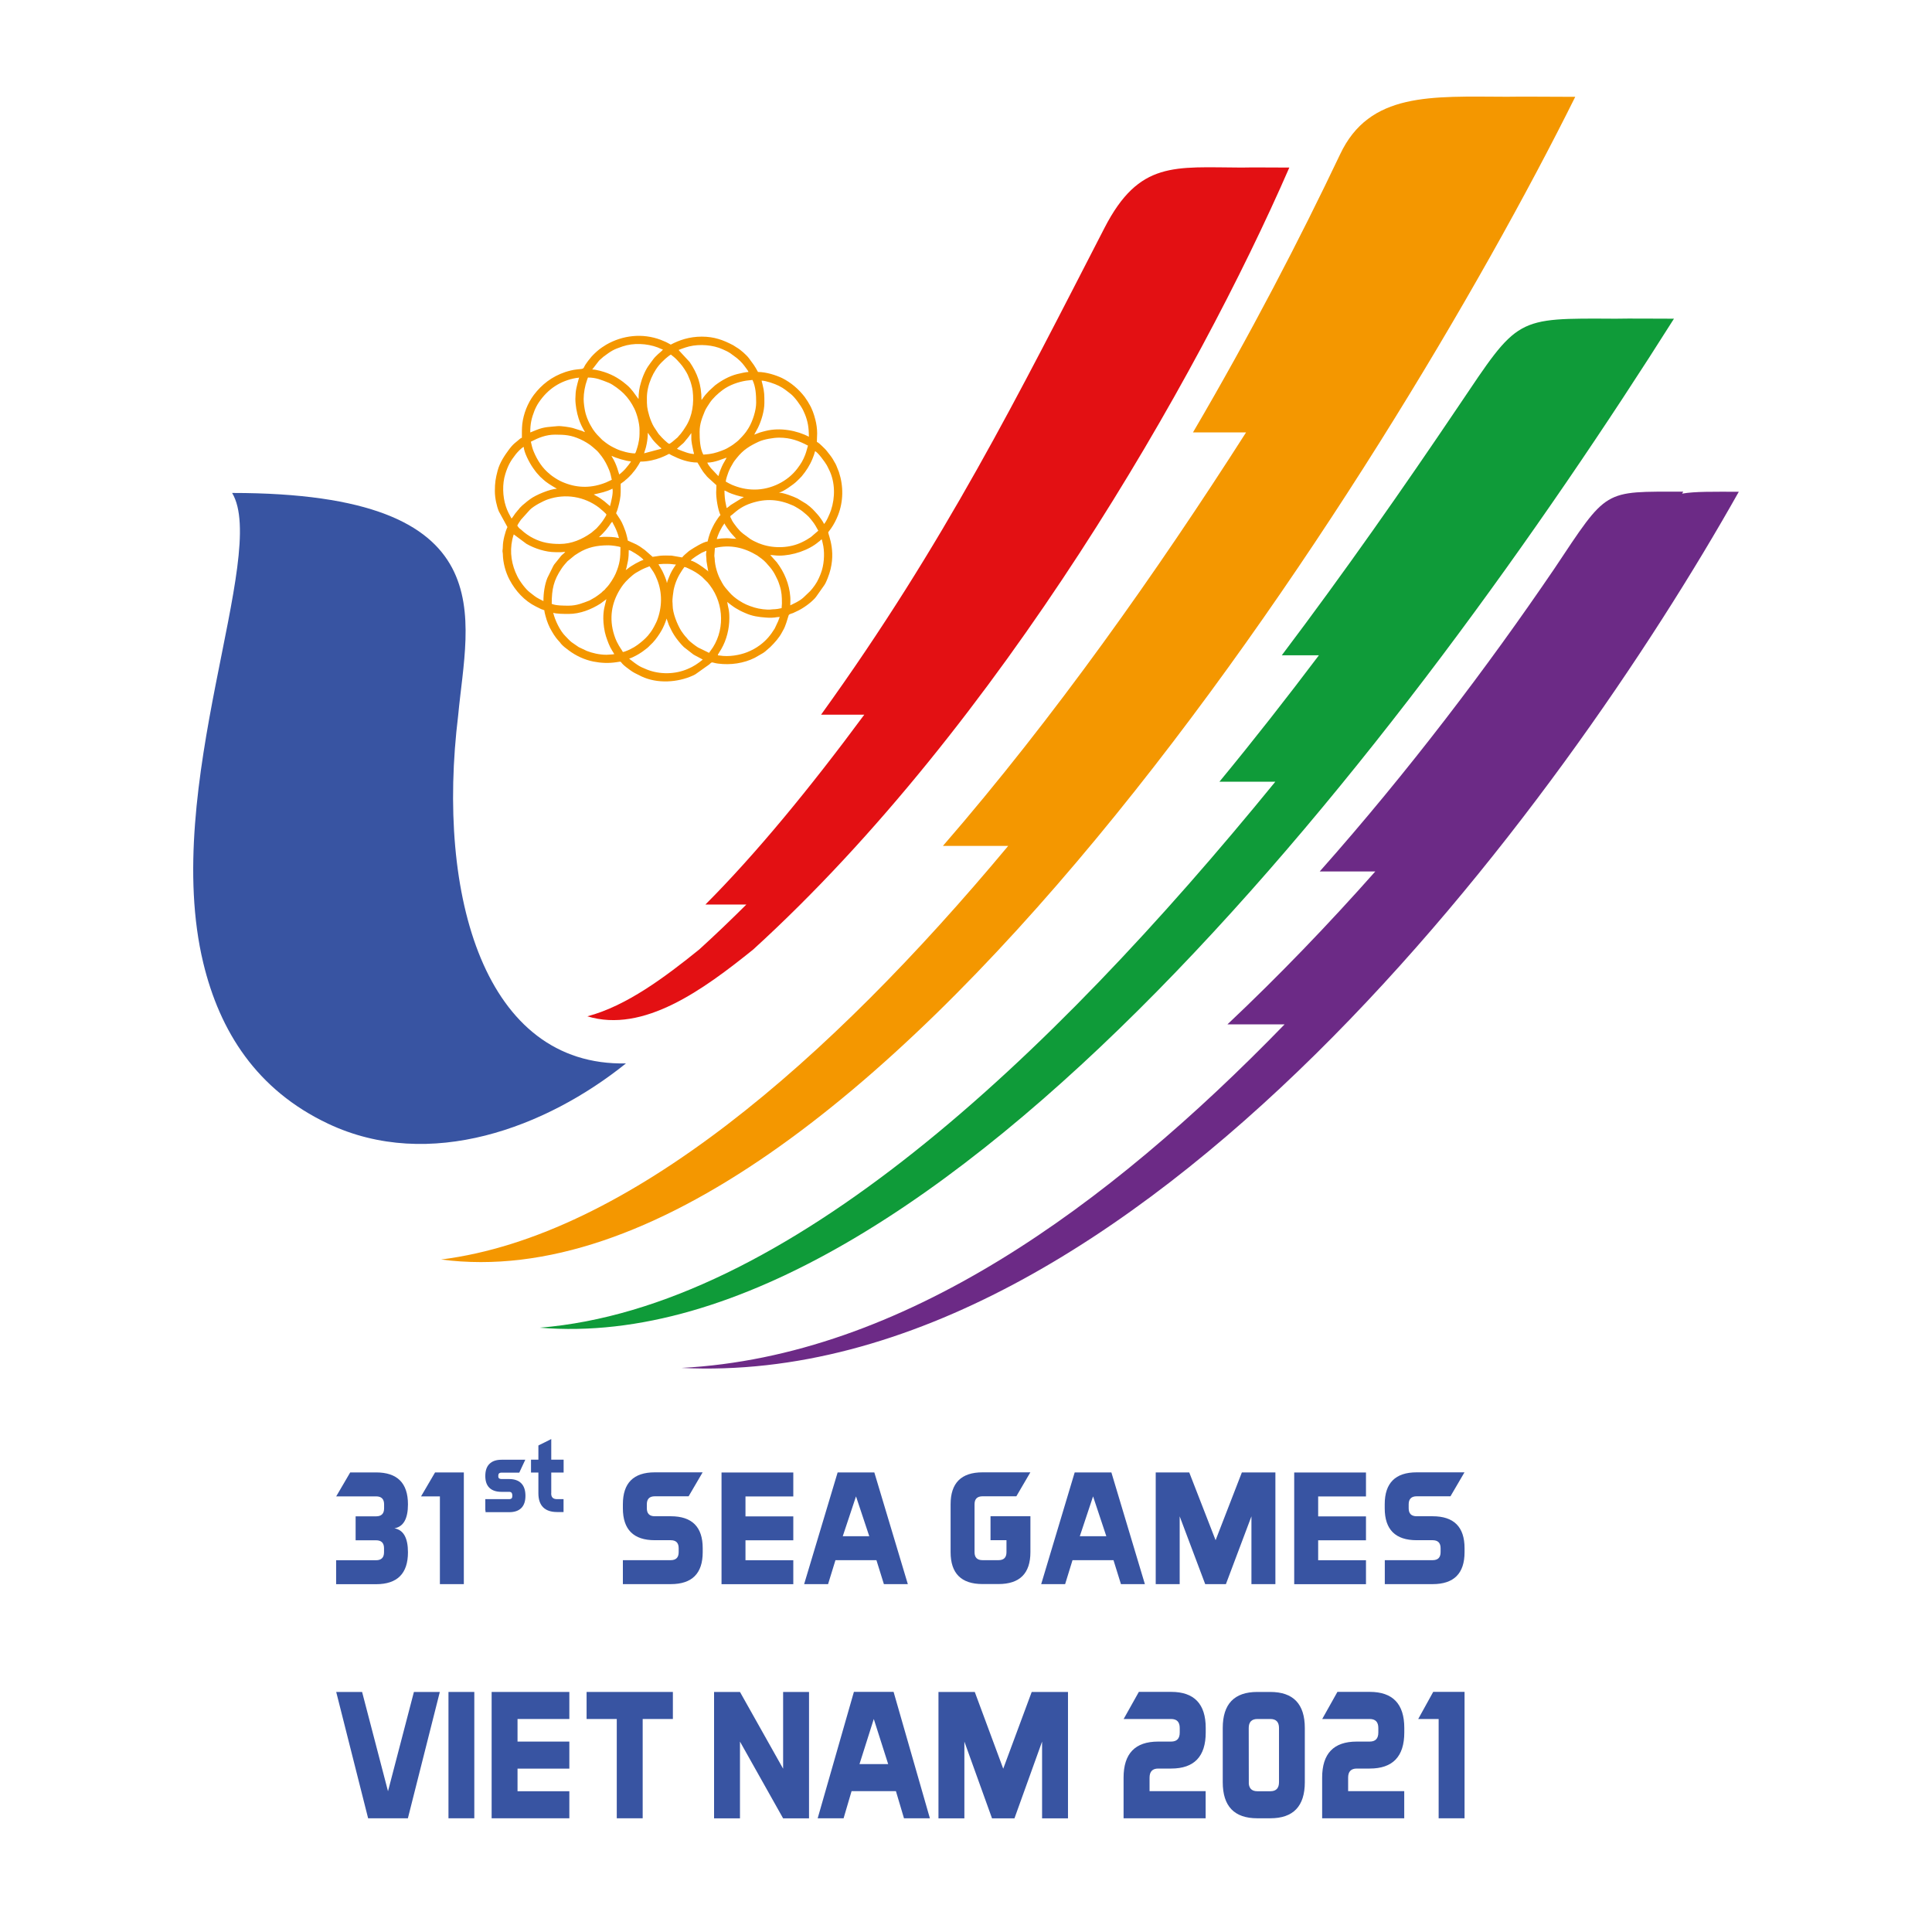 <svg width="100" height="100" viewBox="0 0 100 100" fill="none" xmlns="http://www.w3.org/2000/svg">
<path fill-rule="evenodd" clip-rule="evenodd" d="M32.4 55.042C25.1 55.198 22.566 46.397 23.716 37.018C24.18 32.008 26.304 25.515 12.015 25.515C13.925 28.705 8.32 40.711 10.522 49.844C11.376 53.384 13.282 56.414 16.988 58.165C22.239 60.645 28.276 58.356 32.4 55.042Z" fill="#3854A2"/>
<path d="M90 25.453C81.004 41.448 58.818 71.973 35.273 70.803C46.7 70.203 57.302 62.486 66.489 53.022H63.531C66.216 50.491 68.773 47.828 71.186 45.106H68.309C72.92 39.908 77.005 34.503 80.443 29.45C83.234 25.265 82.945 25.449 87.123 25.449L87.065 25.55C87.739 25.433 88.632 25.453 90 25.453Z" fill="#6C2A86"/>
<path d="M86.644 16.496C73.072 37.974 48.443 70.44 27.937 68.721C40.64 67.695 54.246 54.889 66.01 40.462H63.117C64.883 38.321 66.598 36.129 68.266 33.918H66.345C69.588 29.621 72.644 25.25 75.497 21.015C78.607 16.398 78.4 16.468 83.623 16.496C84.422 16.48 85.404 16.496 86.644 16.496Z" fill="#0F9B39"/>
<path d="M48.809 43.78C54.543 37.17 59.879 29.609 64.497 22.38H61.749C64.719 17.314 67.311 12.311 69.358 7.999C70.882 4.754 74.078 4.996 77.995 5.008C78.907 4.992 80.053 5.012 81.534 5.012C71.946 24.31 44.568 68.05 22.831 65.192C32.474 63.975 42.885 54.94 52.184 43.784H48.809V43.78Z" fill="#F49700"/>
<path d="M66.735 8.673C61.987 19.588 51.771 37.498 38.987 49.145C36.403 51.228 33.308 53.489 30.4 52.604C32.423 52.074 34.427 50.569 36.192 49.145C37.019 48.393 37.829 47.617 38.632 46.818H36.512C39.12 44.205 41.926 40.793 44.736 36.991H42.499C48.895 28.12 52.734 20.399 57.17 11.793C58.967 8.307 60.802 8.662 64.263 8.673C64.883 8.658 65.678 8.673 66.735 8.673Z" fill="#E31013"/>
<path fill-rule="evenodd" clip-rule="evenodd" d="M18.411 78.485H19.467C19.74 78.485 19.881 78.348 19.881 78.072V77.865C19.881 77.592 19.744 77.452 19.467 77.452H17.402L18.127 76.212H19.463C20.563 76.212 21.116 76.761 21.116 77.865C21.116 78.61 20.882 79.023 20.415 79.105C20.882 79.187 21.116 79.6 21.116 80.345C21.116 81.445 20.567 81.998 19.463 81.998H17.398V80.758H19.463C19.736 80.758 19.877 80.622 19.877 80.345V80.138C19.877 79.861 19.74 79.725 19.463 79.725H18.407V78.485H18.411Z" fill="#3854A2"/>
<path fill-rule="evenodd" clip-rule="evenodd" d="M22.769 77.452H21.794L22.519 76.212H24.008V81.994H22.769V77.452Z" fill="#3854A2"/>
<path fill-rule="evenodd" clip-rule="evenodd" d="M32.24 81.994V80.754H34.715C34.988 80.754 35.128 80.618 35.128 80.341V80.134C35.128 79.858 34.992 79.721 34.715 79.721H33.893C32.794 79.721 32.24 79.171 32.24 78.068V77.861C32.24 76.761 32.79 76.208 33.893 76.208H36.368L35.643 77.448H33.893C33.62 77.448 33.48 77.584 33.48 77.861V78.068C33.48 78.341 33.616 78.481 33.893 78.481H34.719C35.818 78.481 36.372 79.031 36.372 80.134V80.341C36.372 81.441 35.822 81.994 34.719 81.994H32.24ZM41.061 78.485V79.725H38.586V80.758H41.061V81.998H37.346V76.215H41.061V77.456H38.586V78.489H41.061V78.485ZM46.989 81.994H45.75L45.364 80.754H43.243L42.861 81.994H41.622L43.356 76.212H45.255L46.989 81.994ZM43.621 79.514H44.993L44.307 77.452L43.621 79.514ZM50.442 80.341C50.442 80.614 50.579 80.754 50.856 80.754H51.682C51.955 80.754 52.095 80.618 52.095 80.341V79.721H51.269V78.481H53.334V80.337C53.334 81.437 52.785 81.99 51.682 81.99H50.856C49.756 81.99 49.203 81.441 49.203 80.337V77.861C49.203 76.761 49.752 76.208 50.856 76.208H53.331L52.606 77.448H50.856C50.583 77.448 50.442 77.584 50.442 77.861V80.341ZM59.259 81.994H58.02L57.634 80.754H55.513L55.131 81.994H53.892L55.626 76.212H57.525L59.259 81.994ZM55.891 79.514H57.263L56.577 77.452L55.891 79.514ZM59.82 76.212H61.555L62.919 79.721L64.279 76.212H66.014V81.994H64.774V78.485L63.453 81.994H62.381L61.06 78.485V81.994H59.82V76.212ZM70.703 78.485V79.725H68.228V80.758H70.703V81.998H66.988V76.215H70.703V77.456H68.228V78.489H70.703V78.485ZM71.677 81.994V80.754H74.152C74.425 80.754 74.565 80.618 74.565 80.341V80.134C74.565 79.858 74.425 79.721 74.152 79.721H73.326C72.227 79.721 71.673 79.171 71.673 78.068V77.861C71.673 76.761 72.223 76.208 73.326 76.208H75.801L75.076 77.448H73.326C73.053 77.448 72.913 77.588 72.913 77.861V78.068C72.913 78.341 73.049 78.481 73.326 78.481H74.152C75.251 78.481 75.805 79.031 75.805 80.134V80.341C75.805 81.441 75.255 81.994 74.152 81.994H71.677Z" fill="#3854A2"/>
<path fill-rule="evenodd" clip-rule="evenodd" d="M32.575 34.082C32.645 34.078 32.852 33.969 32.918 33.934L33.07 33.848C33.316 33.696 33.289 33.696 33.507 33.536C33.561 33.497 33.589 33.454 33.636 33.411C33.846 33.224 33.994 33.025 34.146 32.791L34.236 32.643C34.329 32.487 34.466 32.171 34.501 32.015L34.598 32.284C34.61 32.319 34.614 32.339 34.633 32.378C34.746 32.608 34.75 32.639 34.891 32.869C35.004 33.056 35.245 33.349 35.397 33.493L35.888 33.875C35.962 33.926 36.356 34.117 36.379 34.148C36.34 34.16 36.263 34.234 36.196 34.281C36.032 34.402 35.978 34.429 35.806 34.527L35.588 34.628C34.945 34.905 34.158 34.92 33.495 34.659C33.059 34.488 32.973 34.41 32.622 34.137C32.544 34.082 32.606 34.141 32.575 34.082ZM32.24 33.747C32.166 33.606 32.076 33.517 31.921 33.205C31.835 33.033 31.741 32.729 31.706 32.546C31.535 31.696 31.765 30.931 32.248 30.272C32.392 30.077 32.716 29.769 32.922 29.645L33.207 29.485C33.429 29.375 33.507 29.364 33.62 29.309C33.819 29.605 33.858 29.617 34.014 29.999C34.29 30.682 34.271 31.446 34.006 32.124C33.978 32.195 33.951 32.242 33.92 32.308C33.826 32.495 33.725 32.674 33.589 32.834C33.561 32.865 33.561 32.873 33.534 32.904C33.351 33.107 33.215 33.216 33.004 33.376C32.946 33.419 32.907 33.443 32.84 33.485C32.805 33.509 32.782 33.517 32.747 33.536C32.645 33.602 32.345 33.739 32.24 33.747ZM37.642 31.157C37.67 31.173 37.662 31.173 37.685 31.192L37.845 31.317C37.923 31.376 37.993 31.423 38.071 31.473L38.305 31.606C38.398 31.653 38.472 31.688 38.566 31.727C38.936 31.894 39.26 31.937 39.646 31.965C40.117 32 40.145 31.933 40.359 31.933C40.332 31.988 40.304 32.086 40.281 32.144L40.098 32.534C39.883 32.881 39.665 33.146 39.334 33.392C39.123 33.548 38.928 33.653 38.679 33.755C38.282 33.914 37.712 34.008 37.252 33.93C37.186 33.918 37.136 33.938 37.163 33.875L37.338 33.587C37.607 33.123 37.751 32.542 37.751 31.996C37.755 31.544 37.677 31.442 37.642 31.157ZM35.421 29.348C35.487 29.352 35.577 29.395 35.631 29.422C35.916 29.555 36.095 29.66 36.337 29.859L36.551 30.073C36.578 30.101 36.598 30.116 36.625 30.144L36.75 30.303C37.49 31.282 37.529 32.702 36.769 33.696C36.742 33.731 36.718 33.751 36.707 33.794L36.13 33.513C35.997 33.431 35.748 33.24 35.639 33.131C35.596 33.088 35.588 33.064 35.545 33.017C35.456 32.928 35.319 32.748 35.253 32.643C35.05 32.308 34.816 31.735 34.816 31.329C34.816 31.247 34.809 31.189 34.805 31.134C34.797 31.041 34.844 30.651 34.867 30.537C34.953 30.128 35.101 29.816 35.331 29.477C35.366 29.43 35.393 29.399 35.421 29.348ZM31.227 32.015C31.227 32.273 31.281 32.678 31.363 32.928C31.445 33.173 31.538 33.446 31.683 33.673C31.726 33.739 31.761 33.794 31.796 33.86C31.737 33.86 31.745 33.868 31.714 33.871L31.398 33.891C31.02 33.891 30.65 33.801 30.373 33.692L29.952 33.493L29.586 33.24C29.48 33.162 29.34 32.998 29.274 32.936C28.985 32.655 28.721 32.093 28.635 31.715C28.767 31.777 29.243 31.777 29.43 31.777C30.03 31.777 30.603 31.544 31.086 31.239L31.387 31.013C31.297 31.391 31.227 31.563 31.227 32.015ZM36.656 29.57H36.672L36.66 29.59L36.656 29.57ZM32.4 29.504V29.52L32.38 29.508L32.4 29.504ZM34.084 29.204C34.185 29.204 34.216 29.188 34.321 29.188C34.512 29.188 34.633 29.18 34.816 29.204C34.883 29.212 34.933 29.219 34.988 29.219C34.816 29.477 34.735 29.594 34.618 29.898C34.598 29.945 34.528 30.12 34.528 30.159H34.512C34.512 30.046 34.337 29.664 34.275 29.539C34.251 29.496 34.232 29.473 34.212 29.43C34.193 29.391 34.173 29.36 34.15 29.321C34.138 29.297 34.134 29.294 34.119 29.274L34.084 29.204ZM32.4 29.504C32.4 29.442 32.412 29.438 32.427 29.387L32.505 29.021C32.536 28.841 32.544 28.677 32.544 28.471C32.649 28.494 32.677 28.525 32.762 28.572C32.903 28.65 33.222 28.853 33.308 28.982C33.125 29.024 32.653 29.297 32.509 29.422C32.474 29.45 32.435 29.481 32.4 29.504ZM36.976 28.728L37.003 28.362C37.81 28.174 38.515 28.342 39.194 28.752L39.423 28.919C39.583 29.036 39.731 29.212 39.856 29.36C39.961 29.485 40.051 29.621 40.129 29.773C40.269 30.05 40.265 30.034 40.359 30.319C40.464 30.647 40.472 30.896 40.472 31.239C40.472 31.345 40.456 31.376 40.456 31.477C40.125 31.555 40.063 31.524 39.934 31.544C39.704 31.579 39.279 31.516 39.053 31.446C38.714 31.341 38.527 31.263 38.235 31.072C38.059 30.955 37.884 30.814 37.748 30.654C37.596 30.475 37.498 30.389 37.365 30.148C37.35 30.12 37.35 30.112 37.334 30.085C37.147 29.781 37.003 29.294 36.991 28.919C36.991 28.845 36.968 28.818 36.976 28.728ZM39.868 28.728C40.024 28.728 40.137 28.759 40.328 28.759C41.026 28.759 41.86 28.482 42.374 28.042C42.401 28.018 42.405 28.022 42.429 28.003C42.475 27.964 42.475 27.936 42.538 27.921L42.577 28.089C42.592 28.151 42.604 28.217 42.616 28.272C42.69 28.712 42.647 29.266 42.487 29.676C42.46 29.742 42.44 29.804 42.409 29.867C42.394 29.902 42.382 29.921 42.37 29.953C42.281 30.163 42.09 30.428 41.934 30.596L41.583 30.931C41.33 31.15 41.146 31.204 40.905 31.333C40.905 31.196 40.916 31.021 40.905 30.888C40.854 30.226 40.597 29.617 40.203 29.099L39.868 28.728ZM29.43 31.349C29.188 31.349 28.756 31.349 28.557 31.255C28.557 30.479 28.662 30.034 29.06 29.438C29.145 29.305 29.266 29.169 29.371 29.052L29.746 28.744C29.82 28.697 29.87 28.662 29.948 28.615C30.42 28.326 30.892 28.225 31.496 28.225C31.644 28.225 32.026 28.276 32.115 28.319C32.115 28.888 32.084 29.177 31.866 29.691C31.784 29.882 31.558 30.253 31.394 30.413C31.297 30.51 31.332 30.506 31.231 30.58C31.176 30.619 31.168 30.651 31.098 30.701C30.985 30.783 30.938 30.83 30.802 30.916L30.517 31.079C30.17 31.212 29.863 31.349 29.43 31.349ZM36.656 29.57L36.559 29.492C36.368 29.34 35.978 29.064 35.752 29.013C35.826 28.904 36.204 28.681 36.329 28.607L36.563 28.506C36.563 28.662 36.524 28.58 36.563 28.904C36.57 28.958 36.559 28.997 36.57 29.056L36.656 29.57ZM28.128 31.111C28.058 31.076 27.992 31.044 27.918 31.005C27.699 30.896 27.586 30.779 27.43 30.666C27.212 30.506 26.904 30.089 26.776 29.828C26.483 29.243 26.37 28.588 26.518 27.921C26.534 27.855 26.569 27.71 26.592 27.66L27.247 28.147C27.672 28.393 28.249 28.58 28.752 28.58H29.052C29.149 28.58 29.169 28.564 29.258 28.564C29.196 28.654 29.102 28.697 29.032 28.783C29.009 28.814 29.013 28.814 28.985 28.845L28.681 29.223C28.658 29.258 28.654 29.266 28.635 29.301L28.331 29.917C28.19 30.265 28.128 30.705 28.128 31.111ZM38.102 27.886H38.118L38.106 27.905L38.102 27.886ZM38.102 27.886C37.74 27.886 37.829 27.835 37.338 27.87C37.268 27.874 37.171 27.901 37.1 27.901C37.12 27.823 37.151 27.745 37.178 27.675C37.21 27.593 37.233 27.543 37.272 27.465C37.311 27.387 37.338 27.344 37.377 27.27L37.498 27.09C37.521 27.176 37.763 27.508 37.853 27.609L38.102 27.886ZM31.001 27.804L31.188 27.625C31.254 27.558 31.301 27.5 31.363 27.433L31.523 27.227C31.562 27.168 31.644 27.036 31.687 27.008C31.702 27.059 31.928 27.391 32.037 27.851C31.745 27.78 31.538 27.788 31.242 27.788C31.137 27.788 31.102 27.804 31.001 27.804ZM37.802 26.755C37.802 26.681 37.837 26.689 37.884 26.65C38.196 26.377 38.445 26.19 38.882 26.045C39.646 25.792 40.316 25.839 41.057 26.17C41.154 26.213 41.458 26.4 41.536 26.466C41.661 26.576 41.832 26.697 41.938 26.841C41.969 26.88 41.965 26.876 41.996 26.911C42.023 26.942 42.023 26.95 42.051 26.981C42.156 27.106 42.277 27.32 42.355 27.469L41.969 27.8C41.895 27.851 41.836 27.886 41.754 27.936C41.672 27.987 41.602 28.018 41.517 28.061C40.893 28.369 40.094 28.397 39.447 28.182C39.307 28.135 39.213 28.1 39.084 28.034C39.022 28.003 38.971 27.983 38.917 27.948C38.886 27.929 38.866 27.921 38.839 27.901L38.465 27.625C38.422 27.582 38.332 27.523 38.266 27.441L38.141 27.297C38.051 27.172 37.962 27.075 37.88 26.923C37.876 26.892 37.802 26.774 37.802 26.755ZM28.97 28.155C28.463 28.155 28.05 28.085 27.61 27.862C27.387 27.753 27.142 27.578 26.966 27.41C26.924 27.371 26.9 27.367 26.861 27.324C26.838 27.297 26.846 27.297 26.822 27.27C26.764 27.196 26.733 27.246 26.959 26.907L27.426 26.388C27.633 26.182 28.093 25.94 28.362 25.846C29.27 25.535 30.252 25.702 31.001 26.271C31.051 26.31 31.387 26.591 31.387 26.634C31.387 26.685 31.238 26.895 31.207 26.946C31.125 27.067 30.981 27.238 30.876 27.348L30.611 27.574C30.128 27.917 29.586 28.155 28.97 28.155ZM37.498 25.39C37.568 25.406 37.658 25.464 37.724 25.495C37.88 25.57 38.321 25.71 38.496 25.722L38.453 25.757C38.434 25.768 38.41 25.776 38.391 25.788L37.822 26.139C37.771 26.178 37.658 26.283 37.611 26.295L37.568 26.084C37.521 25.897 37.498 25.597 37.498 25.39ZM40.343 25.484C40.492 25.484 41.084 25.07 41.244 24.907C41.326 24.825 41.427 24.735 41.497 24.653C41.727 24.376 41.922 24.076 42.058 23.737C42.109 23.616 42.152 23.495 42.187 23.355C42.319 23.39 42.713 23.932 42.795 24.08L42.865 24.216C42.885 24.267 42.904 24.294 42.928 24.345C43.228 24.973 43.232 25.749 43.013 26.408C42.959 26.572 42.76 27.04 42.647 27.122C42.623 27.016 42.386 26.7 42.308 26.619C42.093 26.381 42.027 26.295 41.735 26.08L41.279 25.803C41.068 25.698 40.554 25.503 40.343 25.503V25.484ZM31.574 26.197L31.293 25.956C31.172 25.858 30.993 25.733 30.852 25.663L30.732 25.593C31.071 25.515 31.387 25.456 31.702 25.293C31.753 25.527 31.624 25.995 31.574 26.197ZM37.069 25.484C37.069 25.803 37.155 26.373 37.291 26.661C37.237 26.7 37.116 26.884 37.073 26.95C36.999 27.063 36.952 27.149 36.89 27.274C36.769 27.512 36.691 27.741 36.625 28.026C36.407 28.046 35.931 28.342 35.736 28.471C35.713 28.486 35.686 28.502 35.662 28.521L35.44 28.712C35.393 28.759 35.346 28.798 35.308 28.853L34.766 28.759C34.657 28.752 34.271 28.748 34.154 28.767L33.78 28.822L33.374 28.467C32.953 28.155 32.95 28.19 32.536 27.999C32.466 27.968 32.509 27.999 32.462 27.816C32.388 27.519 32.373 27.488 32.271 27.231C32.166 26.958 32.033 26.786 31.889 26.564C31.932 26.474 31.975 26.342 32.002 26.233C32.065 26.002 32.127 25.722 32.127 25.468V25.277C32.123 25.203 32.127 25.113 32.127 25.039C32.182 25 32.228 24.965 32.283 24.926C32.318 24.899 32.318 24.903 32.353 24.868C32.392 24.829 32.392 24.833 32.431 24.801C32.497 24.751 32.642 24.599 32.704 24.532C32.735 24.497 32.731 24.493 32.758 24.462C32.871 24.337 32.957 24.209 33.047 24.064C33.086 24.002 33.113 23.955 33.144 23.893C33.967 23.893 34.606 23.495 34.622 23.495C34.657 23.495 34.676 23.515 34.7 23.53C34.731 23.55 34.75 23.561 34.781 23.573C35.183 23.772 35.619 23.94 36.099 23.94C36.243 24.158 36.313 24.345 36.531 24.587C36.563 24.618 36.559 24.626 36.586 24.657C36.609 24.684 36.633 24.704 36.656 24.727L37.081 25.113C37.085 25.262 37.069 25.343 37.069 25.484ZM26.475 26.837L26.316 26.537C26.265 26.435 26.222 26.326 26.183 26.209C26.015 25.702 25.992 25.047 26.156 24.532C26.288 24.107 26.421 23.862 26.694 23.515C26.748 23.444 27.017 23.144 27.111 23.136C27.115 23.398 27.395 23.944 27.586 24.216C27.672 24.337 27.754 24.454 27.859 24.564L27.972 24.688C28.031 24.735 28.046 24.751 28.097 24.801L28.233 24.918C28.444 25.086 28.806 25.281 28.826 25.297C28.494 25.304 27.723 25.616 27.43 25.843C27.384 25.881 27.345 25.905 27.294 25.944L27.033 26.162C26.99 26.205 26.947 26.244 26.904 26.291C26.873 26.322 26.881 26.326 26.857 26.353C26.838 26.381 26.818 26.392 26.795 26.42C26.768 26.451 26.772 26.459 26.74 26.49C26.643 26.587 26.538 26.794 26.475 26.837ZM37.182 24.642L36.797 24.232C36.742 24.162 36.629 24.018 36.609 23.944C37.015 23.944 37.44 23.729 37.611 23.69C37.44 24.01 37.424 23.979 37.268 24.38C37.233 24.462 37.217 24.571 37.182 24.642ZM31.655 23.593C31.862 23.702 32.423 23.873 32.657 23.877C32.638 23.951 32.451 24.166 32.388 24.244C32.33 24.322 32.131 24.505 32.053 24.56C32.014 24.474 31.932 24.053 31.683 23.659C31.659 23.624 31.667 23.624 31.655 23.593ZM35.039 23.21C35.089 23.199 35.058 23.21 35.097 23.175L35.249 23.039C35.312 22.984 35.382 22.937 35.444 22.852C35.53 22.735 35.612 22.668 35.736 22.477L35.783 22.415C35.783 22.516 35.783 22.618 35.783 22.719C35.783 22.809 35.806 22.906 35.814 22.988L35.892 23.37C35.904 23.421 35.919 23.441 35.923 23.499C35.678 23.499 35.346 23.355 35.132 23.273C35.089 23.253 35.066 23.253 35.039 23.21ZM33.339 23.464C33.374 23.312 33.425 23.234 33.472 22.976C33.507 22.789 33.53 22.614 33.53 22.399L33.768 22.735C33.85 22.848 34.029 23.027 34.138 23.128C34.189 23.179 34.212 23.156 34.232 23.226L33.339 23.464ZM39.057 25.34C38.617 25.34 38.246 25.246 37.876 25.09C37.763 25.043 37.666 24.981 37.564 24.926C37.576 24.797 37.658 24.556 37.701 24.443C37.779 24.248 37.861 24.103 37.966 23.928C37.989 23.889 38.005 23.873 38.032 23.834L38.137 23.702C38.465 23.288 38.792 23.086 39.268 22.863C39.533 22.739 40.028 22.653 40.328 22.653C40.92 22.653 41.349 22.817 41.821 23.066C41.809 23.086 41.739 23.382 41.676 23.542C41.563 23.834 41.454 24.006 41.279 24.24C40.772 24.922 39.903 25.34 39.057 25.34ZM27.477 22.863C27.871 22.657 28.264 22.497 28.732 22.497C29.239 22.497 29.558 22.52 30.034 22.735C30.248 22.832 30.521 22.992 30.697 23.152C30.802 23.245 30.927 23.343 31.012 23.456L31.145 23.624C31.316 23.858 31.418 24.057 31.531 24.333C31.597 24.493 31.628 24.653 31.667 24.833L31.375 24.969C30.654 25.262 29.933 25.277 29.208 24.988C29.137 24.961 29.06 24.926 28.989 24.891C28.845 24.821 28.631 24.68 28.506 24.583C28.487 24.567 28.483 24.56 28.463 24.544C28.077 24.24 27.808 23.819 27.621 23.366C27.59 23.288 27.559 23.206 27.54 23.128L27.477 22.863ZM36.403 23.53C36.231 23.21 36.212 22.742 36.212 22.352C36.212 21.927 36.344 21.623 36.485 21.272C36.528 21.163 36.668 20.956 36.734 20.855C36.894 20.613 37.171 20.356 37.412 20.18C37.759 19.927 38.207 19.767 38.632 19.701L38.948 19.666C39.116 20.017 39.139 20.434 39.139 20.843C39.139 21.241 38.96 21.795 38.753 22.142C38.73 22.181 38.714 22.197 38.691 22.239C38.597 22.399 38.43 22.583 38.301 22.711C38.239 22.774 38.2 22.82 38.13 22.871L37.942 23.015C37.872 23.066 37.81 23.101 37.736 23.144C37.658 23.191 37.596 23.23 37.51 23.265C37.288 23.359 36.98 23.468 36.726 23.499C36.629 23.507 36.5 23.53 36.403 23.53ZM34.641 22.973C34.579 22.973 34.232 22.633 34.158 22.536C34.134 22.505 34.127 22.505 34.103 22.477C34.084 22.454 34.084 22.45 34.064 22.423L33.85 22.099C33.795 22.009 33.756 21.927 33.713 21.822L33.655 21.674C33.636 21.619 33.624 21.592 33.604 21.518C33.487 21.109 33.483 21.019 33.483 20.59C33.483 19.923 33.826 19.171 34.251 18.749C34.462 18.539 34.407 18.601 34.594 18.441C34.637 18.406 34.68 18.379 34.727 18.352C34.754 18.387 34.801 18.414 34.84 18.445C35 18.57 35.089 18.683 35.214 18.82C35.335 18.952 35.534 19.256 35.6 19.404L35.725 19.709C35.771 19.837 35.838 20.095 35.853 20.231C35.927 20.859 35.842 21.526 35.506 22.06C35.362 22.294 35.37 22.267 35.233 22.454C35.198 22.501 35.163 22.524 35.128 22.571C35.093 22.622 35.07 22.649 35.019 22.684L34.84 22.836C34.809 22.859 34.813 22.859 34.778 22.887C34.746 22.906 34.668 22.973 34.641 22.973ZM30.209 20.652C30.209 20.344 30.279 19.958 30.385 19.67C30.4 19.623 30.416 19.596 30.432 19.541C30.868 19.541 31.137 19.67 31.5 19.81C31.737 19.904 32.111 20.196 32.287 20.372C32.509 20.594 32.692 20.859 32.836 21.155C32.977 21.44 33.102 21.931 33.102 22.243C33.102 22.575 33.105 22.665 33.031 23C33.012 23.082 32.984 23.175 32.961 23.245C32.95 23.285 32.895 23.468 32.864 23.468C32.595 23.468 32.158 23.355 31.905 23.234C31.683 23.128 31.57 23.074 31.359 22.918C31.324 22.895 31.301 22.875 31.27 22.848C31.235 22.817 31.207 22.801 31.172 22.77C30.985 22.583 30.841 22.446 30.689 22.22L30.564 22.009C30.494 21.892 30.396 21.67 30.354 21.538C30.322 21.448 30.299 21.362 30.279 21.265C30.256 21.163 30.252 21.085 30.233 20.98C30.221 20.894 30.209 20.738 30.209 20.652ZM39.423 19.701C39.646 19.705 40.106 19.865 40.312 19.97C40.597 20.114 40.686 20.208 40.908 20.375C41.127 20.539 41.435 20.968 41.567 21.226C41.602 21.3 41.633 21.374 41.669 21.456C41.809 21.811 41.867 22.119 41.867 22.606C41.255 22.282 40.375 22.115 39.626 22.306C39.525 22.333 39.423 22.356 39.326 22.388L39.038 22.497L39.229 22.146C39.408 21.787 39.564 21.265 39.564 20.859C39.564 20.461 39.568 20.29 39.47 19.904C39.455 19.826 39.431 19.783 39.423 19.701ZM29.781 20.652C29.781 20.812 29.804 21.011 29.827 21.148C29.956 21.927 30.248 22.271 30.276 22.368C30.217 22.352 30.182 22.325 30.131 22.306L29.636 22.15C29.465 22.107 29.028 22.041 28.869 22.056C28.479 22.099 28.194 22.08 27.765 22.255L27.446 22.384C27.446 21.935 27.508 21.658 27.66 21.265C27.719 21.116 27.808 20.945 27.89 20.828C28.354 20.138 28.997 19.709 29.823 19.564C29.886 19.553 29.925 19.561 29.972 19.541C29.968 19.588 29.82 20.032 29.796 20.337L29.781 20.652ZM35.132 18.11C35.163 18.102 35.421 17.993 35.67 17.931C36.22 17.798 36.913 17.853 37.404 18.079C37.545 18.141 37.677 18.2 37.802 18.285L38.141 18.535C38.41 18.765 38.457 18.839 38.652 19.104C38.683 19.147 38.726 19.202 38.741 19.253C38.601 19.256 38.282 19.331 38.141 19.366C37.732 19.475 37.354 19.685 37.015 19.943L36.699 20.231C36.668 20.274 36.516 20.415 36.418 20.555C36.387 20.598 36.348 20.668 36.309 20.699C36.309 19.892 36.091 19.319 35.697 18.738L35.156 18.153C35.12 18.11 35.144 18.133 35.132 18.11ZM33.051 20.652C33.043 20.641 33.047 20.648 33.027 20.625C32.848 20.387 32.704 20.142 32.443 19.923L32.24 19.759C32.189 19.72 32.15 19.693 32.092 19.654C31.858 19.498 31.714 19.424 31.445 19.315C31.254 19.241 30.864 19.124 30.654 19.124L31.001 18.675C31.071 18.597 31.133 18.562 31.184 18.508C31.211 18.48 31.215 18.477 31.242 18.457C31.64 18.165 31.737 18.094 32.224 17.931C32.79 17.739 33.483 17.775 34.037 17.981C34.127 18.012 34.212 18.067 34.31 18.09C34.294 18.145 34.115 18.278 34.068 18.324C33.986 18.406 33.901 18.477 33.834 18.566C33.589 18.901 33.476 19.011 33.292 19.455C33.242 19.576 33.211 19.674 33.172 19.81C33.094 20.064 33.051 20.337 33.051 20.652ZM27.013 22.657C26.935 22.676 26.865 22.762 26.799 22.809C26.686 22.895 26.569 22.996 26.475 23.105L26.37 23.234C26.117 23.573 25.871 23.936 25.758 24.357C25.653 24.755 25.614 24.981 25.614 25.421C25.614 25.788 25.712 26.209 25.821 26.47L26.265 27.281C26.144 27.531 26.027 28.003 26.027 28.284C26.027 28.377 26.019 28.408 26.012 28.475C26 28.56 26.027 28.603 26.027 28.681C26.035 29.13 26.168 29.625 26.378 30.015C26.678 30.584 27.15 31.103 27.734 31.391L28.011 31.528C28.042 31.54 28.062 31.544 28.093 31.555C28.128 31.567 28.132 31.575 28.175 31.586C28.179 31.684 28.218 31.805 28.237 31.887C28.307 32.16 28.416 32.437 28.561 32.674C28.584 32.713 28.604 32.745 28.627 32.783C28.642 32.811 28.646 32.822 28.662 32.842L28.779 33.01C28.81 33.049 28.834 33.076 28.865 33.115L28.993 33.259C29.017 33.286 29.009 33.286 29.032 33.314C29.137 33.439 29.301 33.563 29.434 33.661C29.808 33.942 30.248 34.148 30.712 34.242C31.114 34.32 31.507 34.339 31.921 34.273C32.256 34.218 32.014 34.234 32.419 34.538C32.56 34.644 32.696 34.753 32.852 34.835L33.211 35.014C34.029 35.396 35.066 35.326 35.857 34.971C35.9 34.952 35.947 34.928 35.994 34.901L36.718 34.386C36.886 34.218 36.832 34.304 37.163 34.347C37.822 34.433 38.5 34.332 39.069 34.047L39.502 33.797C39.54 33.77 39.564 33.755 39.603 33.723L39.876 33.485C40.106 33.255 40.328 33.014 40.48 32.721C40.507 32.67 40.515 32.655 40.542 32.608C40.659 32.417 40.753 32.054 40.819 31.852C40.842 31.777 40.975 31.762 41.049 31.731C41.244 31.645 41.435 31.551 41.61 31.434C41.77 31.329 41.953 31.192 42.09 31.056C42.121 31.025 42.144 31.002 42.175 30.97C42.214 30.931 42.218 30.912 42.253 30.873L42.674 30.276C42.698 30.229 42.713 30.218 42.736 30.167C42.776 30.085 42.807 30.007 42.842 29.921C43.356 28.642 42.869 27.706 42.869 27.547C42.869 27.543 42.998 27.375 43.013 27.355C43.161 27.145 43.282 26.907 43.376 26.669C43.656 25.956 43.664 25.164 43.422 24.431L43.282 24.08C43.255 24.021 43.228 23.971 43.193 23.916C43.161 23.862 43.138 23.815 43.107 23.764C43.017 23.612 42.9 23.483 42.795 23.343C42.721 23.245 42.639 23.179 42.553 23.09C42.475 23.012 42.378 22.922 42.281 22.871L42.296 22.427C42.296 22.189 42.257 21.935 42.206 21.736C42.136 21.452 42.035 21.155 41.879 20.902C41.852 20.859 41.84 20.828 41.809 20.781L41.649 20.543C41.333 20.134 40.944 19.802 40.48 19.568C40.184 19.428 39.669 19.253 39.233 19.253C39.053 18.917 38.975 18.827 38.765 18.543C38.64 18.375 38.324 18.094 38.13 17.985C38.063 17.946 38.02 17.911 37.954 17.872C37.436 17.599 36.968 17.424 36.325 17.424C35.674 17.424 35.144 17.611 34.719 17.837C34.606 17.779 34.501 17.708 34.372 17.662C34.318 17.638 34.251 17.607 34.193 17.587C33.254 17.236 32.228 17.349 31.371 17.845C31.293 17.892 31.231 17.934 31.16 17.981C30.985 18.098 30.829 18.239 30.681 18.391C30.591 18.48 30.525 18.582 30.443 18.675C30.412 18.71 30.4 18.742 30.369 18.777C30.124 19.1 30.334 19.081 29.843 19.124C29.668 19.139 29.414 19.206 29.262 19.256C28.561 19.49 28.035 19.908 27.633 20.438C27.309 20.871 27.095 21.417 27.033 21.951C27.009 22.173 27.013 22.419 27.013 22.657Z" fill="#F49700"/>
<path fill-rule="evenodd" clip-rule="evenodd" d="M21.424 87.575H22.765L21.112 94.114H19.054L17.402 87.575H18.742L20.083 92.714L21.424 87.575Z" fill="#3854A2"/>
<path fill-rule="evenodd" clip-rule="evenodd" d="M24.55 87.575V94.114H23.213V87.575H24.55Z" fill="#3854A2"/>
<path fill-rule="evenodd" clip-rule="evenodd" d="M29.469 90.144V91.544H26.787V92.714H29.469V94.114H25.447V87.575H29.469V88.975H26.787V90.144H29.469Z" fill="#3854A2"/>
<path fill-rule="evenodd" clip-rule="evenodd" d="M34.828 87.575V88.975H33.265V94.114H31.924V88.975H30.362V87.575H34.828Z" fill="#3854A2"/>
<path fill-rule="evenodd" clip-rule="evenodd" d="M38.301 87.575L40.534 91.548V87.575H41.875V94.118H40.534L38.301 90.144V94.118H36.96V87.575H38.301ZM48.131 94.114H46.79L46.373 92.71H44.077L43.664 94.114H42.323L44.198 87.571H46.252L48.131 94.114ZM44.487 91.31H45.972L45.227 88.975L44.487 91.31ZM48.579 87.575H50.454L51.927 91.548L53.401 87.575H55.279V94.118H53.938V90.144L52.508 94.118H51.347L49.916 90.144V94.118H48.575V87.575H48.579Z" fill="#3854A2"/>
<path fill-rule="evenodd" clip-rule="evenodd" d="M58.156 94.114V92.012C58.156 90.764 58.752 90.144 59.945 90.144H60.615C60.915 90.144 61.063 89.988 61.063 89.676V89.442C61.063 89.13 60.915 88.975 60.615 88.975H58.16L58.947 87.571H60.619C61.812 87.571 62.408 88.195 62.408 89.439V89.672C62.408 90.916 61.812 91.54 60.619 91.54H59.949C59.653 91.54 59.501 91.696 59.501 92.008V92.71H62.404V94.114H58.156Z" fill="#3854A2"/>
<path fill-rule="evenodd" clip-rule="evenodd" d="M67.537 92.246C67.537 93.49 66.941 94.114 65.749 94.114H65.078C63.885 94.114 63.289 93.49 63.289 92.246V89.442C63.289 88.198 63.885 87.575 65.078 87.575H65.749C66.941 87.575 67.537 88.198 67.537 89.442V92.246ZM64.638 92.332C64.665 92.585 64.813 92.714 65.082 92.714H65.752C66.052 92.714 66.201 92.558 66.201 92.246C66.201 91.31 66.201 90.378 66.201 89.442C66.201 89.13 66.052 88.975 65.752 88.975H65.082C64.786 88.975 64.634 89.13 64.634 89.442C64.634 89.758 64.638 92.332 64.638 92.332Z" fill="#3854A2"/>
<path fill-rule="evenodd" clip-rule="evenodd" d="M68.434 94.114V92.012C68.434 90.764 69.03 90.144 70.223 90.144H70.894C71.194 90.144 71.342 89.988 71.342 89.676V89.442C71.342 89.13 71.194 88.975 70.894 88.975H68.438L69.225 87.571H70.897C72.09 87.571 72.686 88.195 72.686 89.439V89.672C72.686 90.916 72.09 91.54 70.897 91.54H70.227C69.931 91.54 69.779 91.696 69.779 92.008V92.71H72.683V94.114H68.434Z" fill="#3854A2"/>
<path fill-rule="evenodd" clip-rule="evenodd" d="M74.464 88.975H73.407L74.183 87.571H75.805V94.114H74.464V88.975Z" fill="#3854A2"/>
<path d="M25.119 78.185V77.674V77.596H25.197H26.343C26.405 77.596 26.452 77.58 26.479 77.557C26.507 77.53 26.518 77.483 26.518 77.42C26.518 77.346 26.503 77.296 26.476 77.261C26.448 77.229 26.405 77.218 26.343 77.218H25.961C25.684 77.218 25.474 77.147 25.334 77.011C25.189 76.871 25.119 76.668 25.119 76.399C25.119 76.122 25.189 75.911 25.334 75.771C25.478 75.627 25.684 75.556 25.961 75.556H27.189L26.877 76.223H25.965C25.903 76.223 25.856 76.239 25.828 76.266C25.801 76.293 25.79 76.34 25.79 76.403C25.79 76.457 25.801 76.496 25.828 76.516C25.856 76.539 25.903 76.555 25.969 76.555H26.351C26.628 76.555 26.838 76.629 26.982 76.777C27.126 76.925 27.197 77.14 27.197 77.424C27.197 77.701 27.126 77.912 26.982 78.056C26.838 78.2 26.628 78.27 26.355 78.27H25.209H25.131V78.185H25.119Z" fill="#3854A2"/>
<path d="M28.529 77.292C28.529 77.397 28.553 77.475 28.604 77.522C28.65 77.569 28.728 77.596 28.837 77.596H29.091H29.169V77.674V78.185V78.263H29.091H28.837C28.518 78.263 28.276 78.181 28.112 78.017C27.949 77.853 27.867 77.612 27.867 77.292V76.219H27.485C27.485 75.997 27.485 75.775 27.485 75.553H27.867V74.866V74.82L27.91 74.796L28.42 74.543L28.533 74.484V74.609V75.553H29.173C29.173 75.775 29.173 75.997 29.173 76.219H28.533V77.292H28.529Z" fill="#3854A2"/>
</svg>
